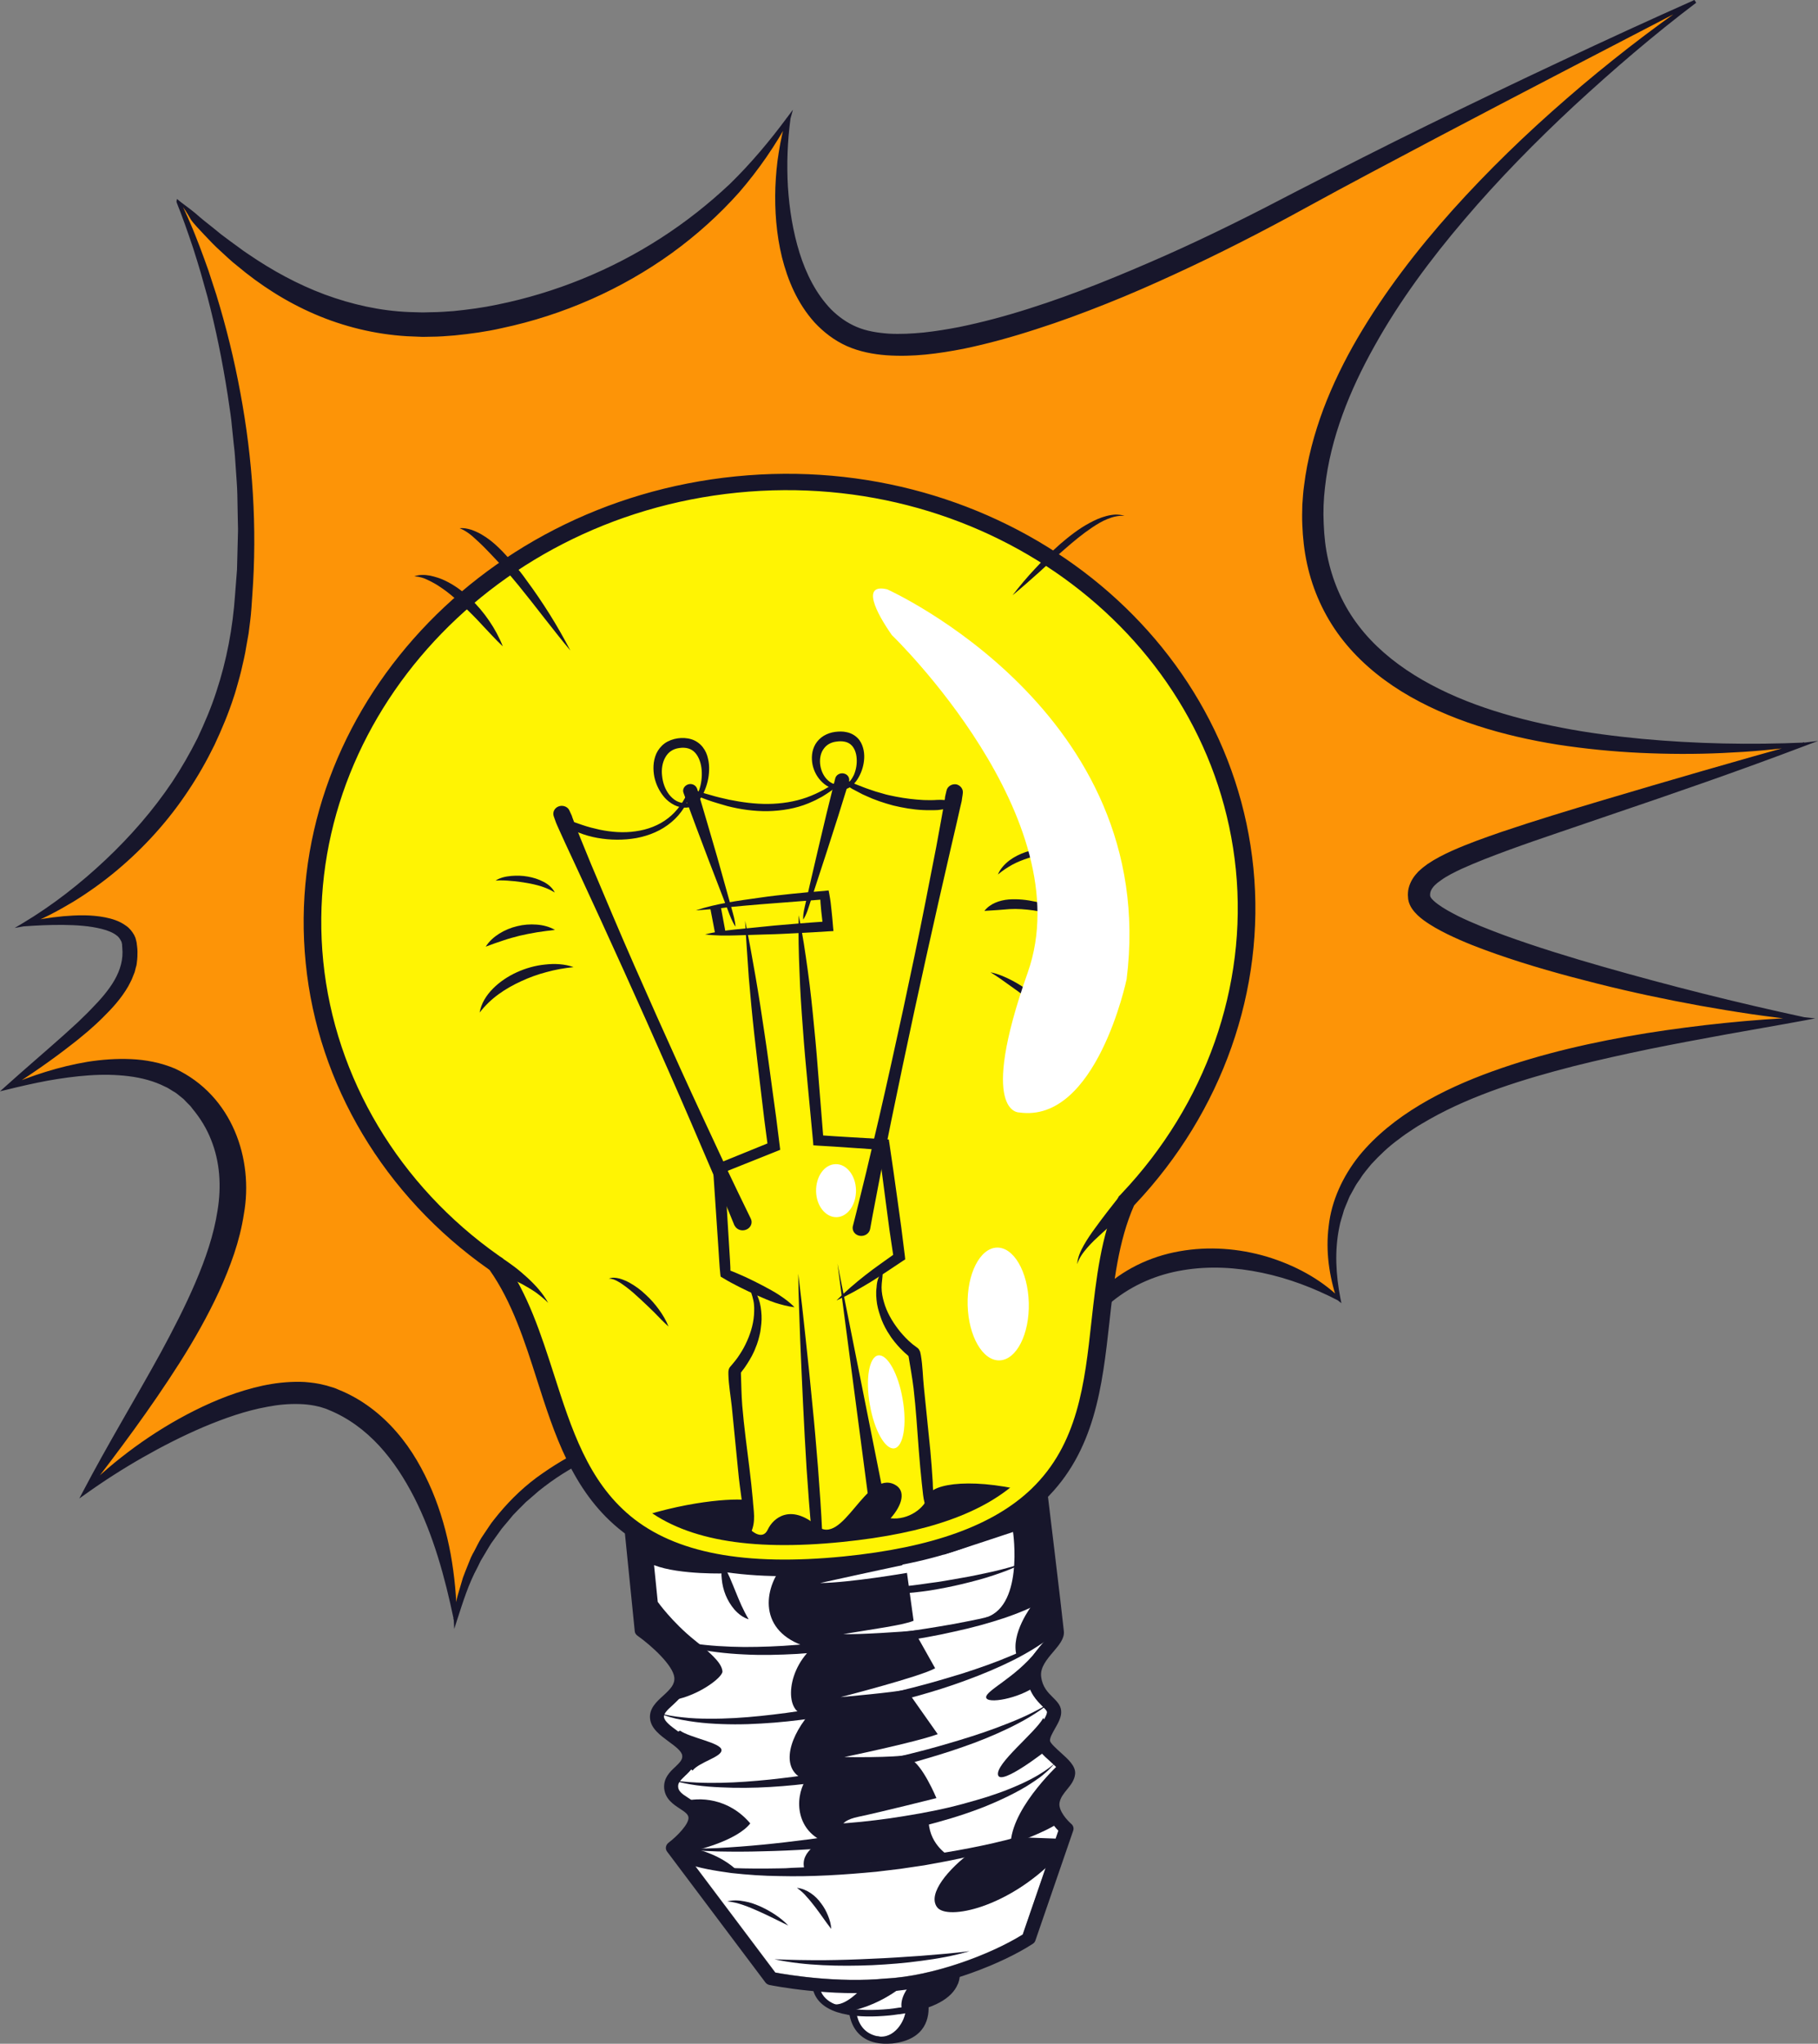 <?xml version="1.0" encoding="UTF-8"?> <svg xmlns="http://www.w3.org/2000/svg" width="81" height="91" viewBox="0 0 81 91" fill="none"><rect x="0" y="0" width="81" height="91" fill="#808080" stroke="none"/><path d="M46.045 66.462C46.052 66.513 46.683 71.713 46.783 72.689C46.791 72.775 46.59 73.012 46.454 73.17C46.131 73.55 45.687 74.073 45.773 74.726C45.859 75.372 46.21 75.723 46.447 75.96C46.547 76.061 46.654 76.161 46.654 76.218C46.661 76.319 46.547 76.52 46.454 76.685C46.303 76.95 46.124 77.251 46.16 77.56C46.188 77.875 46.497 78.148 46.812 78.435C46.97 78.578 47.264 78.837 47.278 78.937C47.271 79.045 47.17 79.167 47.049 79.317C46.877 79.532 46.654 79.798 46.59 80.185C46.497 80.745 46.927 81.261 47.163 81.505L45.572 86.132C44.153 87.014 41.579 87.983 39.486 88.091C39.478 88.091 39.471 88.091 39.471 88.091C37.349 88.306 35.077 87.925 34.546 87.825L30.396 82.309C30.754 82 31.349 81.398 31.299 80.852C31.256 80.436 30.926 80.221 30.654 80.042C30.396 79.877 30.238 79.762 30.216 79.568C30.195 79.389 30.317 79.267 30.525 79.066C30.761 78.837 31.062 78.557 31.019 78.098C30.976 77.646 30.553 77.345 30.188 77.072C29.901 76.864 29.607 76.649 29.585 76.448C29.571 76.297 29.722 76.139 29.98 75.91C30.317 75.601 30.733 75.221 30.668 74.619C30.582 73.758 29.306 72.739 28.897 72.438L28.453 68.005L46.045 66.462Z" fill="white"></path><path d="M41.206 89.138C41.206 89.159 41.213 89.188 41.213 89.217C41.271 89.927 41.005 90.702 39.744 90.845C39.479 90.867 39.249 90.852 39.056 90.809C38.289 90.644 38.023 90.042 37.98 89.461L39.608 89.446L41.206 89.138Z" fill="white"></path><path d="M39.758 90.989C39.478 91.01 39.227 91.003 39.013 90.953C38.31 90.802 37.887 90.278 37.815 89.475L37.801 89.317L39.586 89.303L41.342 88.966L41.357 89.124C41.357 89.152 41.364 89.181 41.364 89.21C41.421 89.798 41.278 90.816 39.758 90.989ZM38.152 89.604C38.224 90.042 38.446 90.529 39.091 90.666C39.278 90.709 39.493 90.716 39.729 90.695C40.647 90.587 41.099 90.121 41.056 89.31L39.615 89.59L38.152 89.604Z" fill="#17162B"></path><path d="M41.213 89.217C41.271 89.927 41.005 90.702 39.744 90.845C39.479 90.867 39.249 90.852 39.056 90.809L39.084 90.666C39.844 90.816 40.332 89.977 40.353 89.489L41.213 89.217Z" fill="#17162B"></path><path d="M42.59 87.739C42.604 87.832 42.604 87.933 42.59 88.033C42.583 88.105 42.561 88.184 42.54 88.255C42.54 88.263 42.532 88.27 42.532 88.277C42.525 88.284 42.525 88.299 42.518 88.306C42.31 88.801 41.672 89.281 40.203 89.518C40.174 89.525 40.153 89.525 40.124 89.532C40.081 89.54 40.038 89.547 40.002 89.554C39.88 89.575 39.751 89.59 39.622 89.604C38.862 89.676 38.267 89.661 37.801 89.582C37.794 89.582 37.787 89.582 37.787 89.582C37.45 89.525 37.192 89.432 36.984 89.317C36.539 89.073 36.367 88.722 36.346 88.377L38.97 88.392H39.5L40.532 88.177L42.59 87.739Z" fill="white"></path><path d="M39.636 89.74C38.898 89.812 38.274 89.798 37.772 89.712L37.751 89.704C37.414 89.647 37.134 89.554 36.905 89.425C36.468 89.188 36.224 88.822 36.188 88.37L36.181 88.212L39.493 88.234L42.733 87.56L42.755 87.717C42.769 87.832 42.769 87.947 42.755 88.055C42.748 88.126 42.726 88.212 42.697 88.291V88.299L42.676 88.341C42.404 89.001 41.586 89.439 40.239 89.662C40.21 89.669 40.181 89.669 40.145 89.676C40.117 89.683 40.074 89.69 40.023 89.69C39.894 89.712 39.765 89.726 39.636 89.74ZM36.525 88.514C36.59 88.793 36.769 89.023 37.07 89.181C37.271 89.288 37.522 89.374 37.823 89.425C38.31 89.511 38.905 89.518 39.615 89.453C39.744 89.439 39.866 89.425 39.988 89.403C40.031 89.396 40.066 89.389 40.109 89.389C40.145 89.382 40.16 89.382 40.181 89.374C41.393 89.174 42.153 88.793 42.375 88.263C42.382 88.248 42.389 88.234 42.396 88.212C42.418 88.148 42.432 88.083 42.439 88.019C42.447 87.983 42.447 87.947 42.447 87.918L39.514 88.528L36.525 88.514Z" fill="#17162B"></path><path d="M40.525 88.169C40.525 88.169 39.457 89.253 37.779 89.568C37.443 89.511 37.184 89.418 36.977 89.303L37.113 89.224C37.643 89.41 38.489 88.442 38.489 88.442L38.962 88.377L40.525 88.169Z" fill="#17162B"></path><path d="M42.59 88.033C42.59 88.105 42.575 88.177 42.54 88.255C42.54 88.263 42.532 88.27 42.532 88.277C42.525 88.284 42.525 88.299 42.518 88.306C42.31 88.801 41.672 89.281 40.203 89.518C40.188 89.489 39.981 89.001 40.64 88.277L42.547 87.789C42.547 87.789 42.59 87.897 42.59 88.033Z" fill="#17162B"></path><path d="M7.929 8.924C12.775 14.153 17.169 14.835 21.069 14.297C24.969 13.759 31.328 11.463 35.134 5.265C34.31 9.11 35.091 14.304 38.554 15.179C42.016 16.054 49.422 13.429 57.458 9.146C65.494 4.864 75.523 0.05 75.523 0.05C75.523 0.05 57.264 12.797 58.555 24.096C59.845 35.394 80.412 33.113 80.412 33.113C66.856 37.546 62.978 38.299 63.229 39.964C63.472 41.621 74.269 44.425 80.376 45.351C67.315 46.807 57.472 49.626 59.644 57.833C55.938 55.164 49.508 54.892 47.35 60.638L37.177 63.033C37.177 63.033 22.46 61.383 20.266 72.101C19.793 67.359 17.865 63.407 14.696 62.259C11.52 61.111 6.251 64.275 3.728 66.484C8.065 59.748 12.854 53.364 8.875 48.923C7.033 46.864 3.513 47.338 0.265 48.443C5.04 44.863 5.972 43.651 5.757 42.008C5.542 40.372 1.032 41.161 1.032 41.161C1.032 41.161 9.742 37.331 10.789 27.266C11.843 17.202 7.929 8.924 7.929 8.924Z" fill="#FD9407"></path><path d="M7.886 8.859C8.108 9.053 8.395 9.239 8.689 9.483C8.99 9.749 9.219 9.928 9.484 10.136L9.864 10.445C9.993 10.545 10.13 10.638 10.258 10.739L10.653 11.026L10.846 11.169L11.047 11.305C12.115 12.037 13.255 12.661 14.467 13.113C15.678 13.558 16.947 13.845 18.244 13.895L18.732 13.909C18.897 13.917 19.055 13.902 19.22 13.902C19.542 13.902 19.872 13.874 20.202 13.852C20.854 13.787 21.506 13.701 22.151 13.565C24.739 13.041 27.241 12.023 29.442 10.602C30.546 9.892 31.571 9.082 32.525 8.185C33.457 7.274 34.295 6.277 35.07 5.23L35.328 4.885L35.22 5.28C35.084 6.291 35.048 7.31 35.105 8.314C35.17 9.318 35.328 10.308 35.622 11.255C35.916 12.195 36.367 13.092 37.027 13.773C37.364 14.11 37.751 14.383 38.181 14.562C38.611 14.742 39.091 14.82 39.6 14.856C40.109 14.885 40.633 14.856 41.156 14.806C41.679 14.749 42.21 14.663 42.733 14.562C43.787 14.347 44.826 14.067 45.859 13.737C47.923 13.085 49.938 12.252 51.923 11.377C53.909 10.495 55.845 9.526 57.773 8.515C59.716 7.518 61.659 6.528 63.623 5.567C65.587 4.605 67.551 3.659 69.53 2.733C71.508 1.801 73.494 0.89 75.494 0L75.573 0.122C73.674 1.557 71.874 3.106 70.139 4.706C68.412 6.313 66.763 7.991 65.25 9.77C63.738 11.542 62.354 13.407 61.243 15.402C60.132 17.381 59.279 19.505 59.035 21.693C58.97 22.238 58.949 22.783 58.977 23.328C58.999 23.873 59.056 24.411 59.178 24.935C59.415 25.982 59.859 26.987 60.526 27.855C61.185 28.723 62.046 29.454 63.014 30.057C63.981 30.66 65.042 31.133 66.153 31.513C67.265 31.893 68.419 32.18 69.587 32.403C70.756 32.632 71.953 32.783 73.15 32.898C75.552 33.12 77.982 33.17 80.412 33.063L81 32.991L80.448 33.199C77.537 34.304 74.591 35.322 71.645 36.319L69.437 37.073C68.698 37.324 67.967 37.575 67.243 37.84C66.519 38.106 65.802 38.378 65.121 38.687C64.784 38.844 64.454 39.01 64.189 39.203C64.132 39.253 64.053 39.296 64.003 39.347L63.924 39.418L63.859 39.49C63.781 39.59 63.738 39.677 63.723 39.763C63.723 39.784 63.716 39.806 63.716 39.834C63.716 39.863 63.723 39.885 63.723 39.913C63.723 39.913 63.738 39.942 63.759 39.978C63.816 40.057 63.931 40.164 64.06 40.258C64.318 40.451 64.641 40.623 64.963 40.788C65.623 41.111 66.326 41.384 67.035 41.649C68.462 42.166 69.931 42.618 71.408 43.041C74.369 43.887 77.358 44.641 80.391 45.293L80.878 45.344L80.391 45.437C79.237 45.652 78.082 45.846 76.935 46.054C75.788 46.262 74.641 46.477 73.501 46.707C72.362 46.943 71.229 47.194 70.111 47.474C68.992 47.761 67.881 48.077 66.799 48.457C65.723 48.837 64.669 49.282 63.695 49.834C63.458 49.978 63.207 50.107 62.978 50.265L62.634 50.494C62.519 50.573 62.411 50.659 62.304 50.738C61.859 51.061 61.465 51.441 61.099 51.836C60.935 52.044 60.748 52.245 60.612 52.474C60.54 52.582 60.454 52.689 60.39 52.804L60.196 53.156C60.124 53.27 60.081 53.392 60.031 53.514C59.981 53.636 59.924 53.758 59.881 53.88C59.816 54.131 59.716 54.382 59.673 54.641C59.458 55.673 59.515 56.757 59.723 57.818L59.766 58.026L59.601 57.897C58.519 57.338 57.393 56.914 56.225 56.671C55.063 56.427 53.866 56.362 52.712 56.556C51.558 56.742 50.468 57.209 49.572 57.933C48.669 58.658 47.988 59.619 47.436 60.666L47.421 60.702L47.386 60.709L37.213 63.105H37.184C36.295 63.048 35.407 63.055 34.518 63.091C33.629 63.134 32.74 63.206 31.858 63.335C30.976 63.464 30.109 63.629 29.256 63.858C28.403 64.088 27.564 64.361 26.768 64.719C25.973 65.078 25.213 65.494 24.517 65.996C24.345 66.125 24.173 66.247 24.008 66.383L23.528 66.8C23.442 66.864 23.37 66.943 23.299 67.015L23.076 67.237C23.005 67.316 22.926 67.388 22.854 67.467L22.653 67.711L22.453 67.947L22.352 68.069L22.259 68.198L21.893 68.708C21.779 68.88 21.678 69.066 21.571 69.239C21.521 69.325 21.463 69.418 21.413 69.504L21.277 69.784C20.875 70.523 20.632 71.312 20.374 72.108L20.238 72.531L20.216 72.108C19.822 70.221 19.313 68.371 18.46 66.685C18.029 65.846 17.52 65.049 16.89 64.368C16.259 63.686 15.506 63.127 14.653 62.782C14.603 62.761 14.545 62.732 14.495 62.718L14.338 62.668C14.237 62.632 14.123 62.617 14.015 62.589C13.907 62.567 13.793 62.553 13.678 62.539C13.563 62.531 13.449 62.517 13.334 62.517C12.868 62.503 12.388 62.546 11.915 62.639C10.954 62.811 10 63.148 9.076 63.536C8.151 63.93 7.248 64.389 6.366 64.891C5.484 65.394 4.631 65.939 3.799 66.534L3.534 66.721L3.678 66.448C4.782 64.339 6.022 62.302 7.154 60.243C7.714 59.21 8.251 58.17 8.703 57.115C9.155 56.061 9.527 54.985 9.692 53.902C9.871 52.818 9.8 51.735 9.405 50.752C9.212 50.258 8.932 49.798 8.581 49.375C8.538 49.325 8.502 49.26 8.452 49.217L8.316 49.081L8.18 48.938C8.129 48.895 8.079 48.859 8.029 48.816C7.929 48.737 7.828 48.644 7.706 48.586L7.534 48.478L7.448 48.428L7.355 48.385C6.875 48.141 6.316 47.991 5.735 47.919C5.154 47.847 4.552 47.84 3.943 47.883C3.333 47.926 2.724 48.012 2.115 48.12C1.505 48.235 0.903 48.371 0.294 48.522L0 48.593L0.215 48.4C1.083 47.618 1.971 46.864 2.832 46.097C3.047 45.903 3.255 45.709 3.47 45.516C3.67 45.315 3.885 45.121 4.079 44.913C4.473 44.512 4.846 44.088 5.104 43.636C5.362 43.184 5.498 42.711 5.448 42.202L5.441 42.108C5.441 42.094 5.441 42.073 5.441 42.065L5.434 42.029C5.427 42.008 5.427 41.979 5.42 41.958C5.412 41.936 5.405 41.915 5.391 41.893C5.348 41.814 5.298 41.728 5.212 41.664C5.047 41.527 4.796 41.427 4.531 41.362C4 41.226 3.405 41.19 2.825 41.183C2.237 41.176 1.642 41.205 1.047 41.248L0.652 41.319L1.004 41.111C2.359 40.301 3.592 39.332 4.71 38.278C5.828 37.223 6.832 36.068 7.671 34.82C8.086 34.196 8.459 33.543 8.796 32.876C9.112 32.202 9.405 31.52 9.635 30.81C10.101 29.404 10.373 27.948 10.474 26.47L10.56 25.358L10.603 23.687C10.61 23.5 10.595 23.314 10.595 23.127L10.574 22.015C10.567 21.642 10.531 21.277 10.509 20.904C10.481 20.531 10.466 20.165 10.416 19.792L10.302 18.687C10.258 18.321 10.194 17.948 10.144 17.582C9.914 16.112 9.621 14.648 9.241 13.206L8.939 12.13C8.832 11.772 8.724 11.413 8.61 11.062C8.488 10.71 8.373 10.351 8.244 10C8.18 9.821 8.115 9.648 8.051 9.476C8.015 9.39 7.986 9.304 7.95 9.218L7.9 9.089L7.886 9.053C7.878 9.039 7.871 9.017 7.864 8.988C7.864 8.938 7.878 8.888 7.886 8.859ZM7.972 8.988C7.993 9.003 8.029 8.996 8.043 8.996C8.051 8.996 8.051 8.996 8.051 8.996L8.065 9.024L8.122 9.153C8.165 9.239 8.201 9.326 8.244 9.412C8.323 9.584 8.402 9.756 8.473 9.928C8.624 10.273 8.76 10.624 8.896 10.976C9.033 11.327 9.155 11.686 9.284 12.037L9.635 13.113C10.079 14.555 10.438 16.018 10.71 17.496C11.262 20.452 11.463 23.486 11.241 26.506C11.212 26.886 11.198 27.259 11.148 27.64L11.076 28.206L10.975 28.773C10.918 29.153 10.825 29.526 10.739 29.899C10.696 30.086 10.639 30.272 10.588 30.459C10.531 30.645 10.488 30.832 10.423 31.011C10.187 31.75 9.886 32.467 9.556 33.17C9.212 33.873 8.825 34.555 8.387 35.208C7.52 36.52 6.445 37.718 5.212 38.751C4.595 39.268 3.943 39.734 3.255 40.157C2.559 40.573 1.85 40.953 1.075 41.233L1.032 41.097C1.62 40.946 2.215 40.853 2.825 40.796C3.434 40.745 4.05 40.724 4.681 40.846C4.997 40.91 5.319 41.004 5.613 41.219C5.764 41.319 5.886 41.47 5.979 41.635L6.036 41.764C6.05 41.807 6.058 41.85 6.072 41.9L6.086 41.965C6.093 41.986 6.093 42.001 6.093 42.022L6.108 42.137C6.129 42.288 6.129 42.438 6.122 42.596C6.122 42.675 6.108 42.754 6.101 42.826C6.093 42.905 6.086 42.984 6.058 43.055L6 43.285C5.972 43.357 5.943 43.428 5.914 43.5C5.864 43.651 5.778 43.78 5.714 43.916C5.405 44.454 4.997 44.899 4.574 45.315C4.466 45.423 4.359 45.523 4.251 45.623L3.921 45.917C3.692 46.104 3.47 46.298 3.233 46.477C2.301 47.209 1.333 47.876 0.33 48.507L0.258 48.385C1.405 47.89 2.617 47.496 3.885 47.281C4.524 47.18 5.176 47.13 5.835 47.159C6.495 47.187 7.169 47.316 7.8 47.582C10.366 48.787 11.298 51.628 10.868 54.045C10.775 54.655 10.624 55.25 10.431 55.824C10.237 56.398 10.008 56.965 9.757 57.51C9.248 58.608 8.653 59.655 8.008 60.673C6.717 62.703 5.283 64.626 3.807 66.527L3.685 66.441C4.38 65.702 5.176 65.042 6.007 64.432C6.846 63.823 7.728 63.277 8.674 62.804C9.62 62.331 10.617 61.936 11.699 61.699C12.237 61.584 12.796 61.52 13.37 61.527C13.513 61.527 13.656 61.541 13.8 61.556C13.943 61.57 14.087 61.592 14.23 61.62C14.373 61.656 14.517 61.678 14.66 61.728L14.875 61.792C14.947 61.814 15.004 61.843 15.069 61.871C16.115 62.287 16.99 62.976 17.671 63.765C18.359 64.554 18.854 65.451 19.248 66.369C19.635 67.287 19.901 68.242 20.08 69.203C20.252 70.164 20.345 71.139 20.352 72.108L20.195 72.101L20.302 71.477L20.359 71.168C20.381 71.061 20.417 70.967 20.445 70.86L20.625 70.25C20.696 70.049 20.782 69.848 20.861 69.647L20.983 69.346C21.026 69.246 21.083 69.153 21.134 69.059C21.234 68.866 21.327 68.672 21.442 68.485L21.807 67.94L21.901 67.804L22.001 67.675L22.209 67.416C22.775 66.735 23.428 66.111 24.173 65.602C24.912 65.085 25.707 64.64 26.539 64.282C28.209 63.572 30.001 63.163 31.794 62.962C32.69 62.861 33.593 62.811 34.496 62.811C35.399 62.811 36.295 62.854 37.192 62.969H37.163L47.335 60.573L47.278 60.623C47.565 59.483 48.138 58.349 49.063 57.453C49.522 57.008 50.067 56.628 50.655 56.334C51.25 56.039 51.888 55.831 52.54 55.717C53.852 55.48 55.2 55.587 56.44 55.953C57.673 56.326 58.813 56.936 59.687 57.782L59.565 57.861C59.221 56.821 59.056 55.709 59.2 54.59C59.322 53.471 59.823 52.381 60.555 51.463C61.3 50.552 62.246 49.806 63.264 49.196C64.282 48.586 65.379 48.105 66.49 47.704C68.72 46.9 71.035 46.384 73.358 46.004C75.681 45.638 78.025 45.394 80.369 45.293L80.362 45.437C78.806 45.294 77.258 45.05 75.724 44.777C74.19 44.497 72.663 44.174 71.157 43.794C69.645 43.414 68.146 42.998 66.67 42.481C65.931 42.223 65.2 41.943 64.483 41.592C64.125 41.413 63.773 41.226 63.422 40.968C63.25 40.839 63.078 40.695 62.92 40.473C62.842 40.358 62.77 40.222 62.741 40.042C62.734 39.978 62.734 39.913 62.727 39.849C62.727 39.784 62.734 39.712 62.741 39.648C62.784 39.375 62.92 39.124 63.078 38.938L63.2 38.801L63.329 38.687C63.415 38.608 63.508 38.55 63.594 38.479C63.953 38.235 64.325 38.048 64.691 37.883C65.429 37.553 66.168 37.295 66.913 37.037C68.397 36.535 69.896 36.083 71.387 35.638C74.376 34.748 77.373 33.88 80.376 33.048L80.412 33.192C79.803 33.285 79.194 33.35 78.584 33.407C77.975 33.464 77.365 33.5 76.749 33.529C75.523 33.586 74.297 33.579 73.071 33.522C71.846 33.464 70.62 33.342 69.401 33.156C68.189 32.962 66.978 32.69 65.809 32.309C64.641 31.929 63.494 31.434 62.447 30.789C61.401 30.143 60.454 29.332 59.723 28.364C58.992 27.396 58.49 26.276 58.239 25.122C58.11 24.541 58.046 23.952 58.024 23.371C58.01 23.077 58.017 22.783 58.024 22.489C58.046 22.195 58.06 21.901 58.103 21.614C58.246 20.452 58.555 19.311 58.963 18.213C59.379 17.116 59.895 16.061 60.49 15.043C61.68 13.013 63.128 11.133 64.705 9.369C66.29 7.604 67.996 5.954 69.802 4.39C70.698 3.608 71.623 2.855 72.57 2.116C73.516 1.384 74.476 0.674 75.473 0L75.552 0.122C71.681 2.131 67.809 4.132 63.96 6.162C62.039 7.181 60.11 8.192 58.203 9.239C56.296 10.287 54.339 11.291 52.339 12.209C51.343 12.668 50.332 13.113 49.3 13.522C48.275 13.931 47.235 14.318 46.174 14.655C45.113 15 44.038 15.301 42.927 15.531C41.816 15.746 40.676 15.904 39.493 15.818C38.905 15.774 38.296 15.66 37.729 15.409C37.17 15.158 36.69 14.785 36.295 14.361C35.521 13.501 35.098 12.475 34.84 11.456C34.589 10.423 34.511 9.376 34.546 8.336C34.568 7.819 34.611 7.295 34.697 6.786C34.776 6.27 34.89 5.768 35.034 5.265L35.177 5.316C34.561 6.456 33.808 7.554 32.933 8.565C32.044 9.562 31.034 10.473 29.922 11.277C27.7 12.876 25.105 14.031 22.352 14.612C21.664 14.77 20.962 14.864 20.259 14.935C19.908 14.964 19.549 14.993 19.198 14.993C19.019 14.993 18.84 15.007 18.668 14.993L18.13 14.971C16.703 14.885 15.305 14.541 14.022 13.988C12.739 13.436 11.585 12.69 10.56 11.829L10.366 11.671L10.18 11.506L9.814 11.169C9.692 11.054 9.57 10.947 9.456 10.825L9.112 10.466C8.896 10.229 8.638 9.978 8.495 9.763C8.366 9.534 8.201 9.254 7.972 8.988Z" fill="#17162B"></path><path d="M55.458 38.687C56.01 44.225 53.974 49.476 50.275 53.378C50.246 53.414 50.181 53.471 50.181 53.471C48.318 57.596 49.83 63.069 46.246 66.527C44.64 68.076 42.023 69.217 37.622 69.662C32.611 70.164 29.679 69.317 27.822 67.775C24.388 64.934 24.589 59.734 22.108 56.29C22.108 56.29 22.037 56.24 22.001 56.212C17.599 53.112 14.567 48.378 14.008 42.84C12.947 32.238 21.363 22.711 32.811 21.571C44.253 20.423 54.397 28.084 55.458 38.687Z" fill="#FFF403"></path><path d="M34.804 69.812C33.994 70.874 33.794 72.789 36.166 73.392C34.919 74.554 34.991 76.505 36.045 76.333C35.02 77.574 34.833 78.887 35.894 79.253C35.364 80.142 35.507 81.57 36.819 82.043L37.6 81.957L37.557 81.527C37.557 81.527 37.22 81.111 38.245 80.895C39.271 80.68 41.722 80.063 41.722 80.063C41.722 80.063 41.091 78.543 40.547 78.32C40.547 78.32 41.135 77.976 40.504 78.126C39.873 78.277 37.622 78.234 37.622 78.234C37.622 78.234 40.755 77.588 41.78 77.216L40.511 75.415C40.511 75.415 40.905 75.114 40.403 75.228C39.909 75.35 37.457 75.566 37.457 75.566C37.457 75.566 41.034 74.647 41.665 74.281L40.826 72.789C40.826 72.789 41.135 72.546 40.733 72.603C40.332 72.653 38.21 72.789 37.572 72.761C38.941 72.531 40.267 72.359 40.704 72.165L40.41 70.035C40.41 70.035 37.873 70.472 36.539 70.487C36.539 70.487 39.106 69.92 40.21 69.691L40.088 69.332C40.081 69.317 36.941 69.985 34.804 69.812Z" fill="#17162B"></path><path d="M46.253 66.534C44.647 68.084 42.03 69.224 37.629 69.669C32.618 70.171 29.686 69.325 27.829 67.782C30.467 66.814 32.768 66.699 33.313 66.8L33.471 68.141C33.471 68.141 33.973 68.614 34.209 68.105C34.446 67.596 35.213 66.943 36.389 67.933C37.557 68.923 38.568 65.429 39.865 66.104C40.389 66.376 40.188 67.036 39.679 67.603C40.468 67.696 41.213 67.151 41.356 66.606C41.493 66.053 43.435 65.738 46.253 66.534Z" fill="#17162B"></path><path d="M46.483 64.547C46.21 65.006 45.873 65.444 45.465 65.838C43.887 67.359 41.292 68.277 37.529 68.657C33.342 69.081 30.41 68.543 28.568 67.015C28.338 66.828 28.13 66.62 27.93 66.405L26.639 66.534C26.983 66.986 27.37 67.402 27.829 67.782C29.693 69.325 32.625 70.171 37.629 69.669C42.03 69.231 44.654 68.084 46.253 66.534C46.919 65.888 47.414 65.178 47.78 64.411L46.483 64.547Z" fill="#FFF403"></path><path d="M37.657 70.035C33.026 70.501 29.722 69.848 27.557 68.055C25.499 66.355 24.696 63.851 23.922 61.427C23.377 59.719 22.811 57.962 21.814 56.549C21.793 56.534 21.771 56.52 21.757 56.506C17.126 53.249 14.158 48.285 13.621 42.883C12.538 32.101 21.134 22.374 32.776 21.212C44.418 20.043 54.769 27.869 55.845 38.658C56.382 44.059 54.461 49.511 50.569 53.629C50.554 53.643 50.54 53.658 50.526 53.679C49.83 55.257 49.622 57.101 49.429 58.88C49.113 61.706 48.791 64.626 46.54 66.799C44.697 68.557 41.801 69.619 37.657 70.035ZM32.847 21.936C21.635 23.063 13.363 32.424 14.402 42.804C14.925 48.005 17.779 52.79 22.245 55.925C22.28 55.953 22.352 55.996 22.352 55.996L22.402 56.032L22.438 56.082C23.521 57.589 24.108 59.425 24.682 61.204C25.463 63.636 26.195 65.931 28.087 67.502C30.08 69.152 33.191 69.741 37.586 69.303C41.529 68.909 44.267 67.919 45.966 66.283C48.024 64.296 48.325 61.627 48.633 58.801C48.841 56.95 49.049 55.028 49.816 53.335L49.844 53.278L49.888 53.234C49.888 53.234 49.945 53.177 49.974 53.141C53.73 49.174 55.58 43.923 55.063 38.722C54.024 28.342 44.059 20.81 32.847 21.936Z" fill="#17162B"></path><path d="M22.288 55.968C22.517 56.111 22.718 56.255 22.919 56.405C23.119 56.556 23.313 56.721 23.492 56.886C23.678 57.058 23.851 57.23 24.008 57.417C24.166 57.603 24.309 57.804 24.424 58.012C24.252 57.84 24.066 57.689 23.872 57.546C23.671 57.409 23.463 57.288 23.256 57.173C23.041 57.058 22.825 56.958 22.603 56.864C22.381 56.771 22.152 56.685 21.936 56.613L22.288 55.968Z" fill="#17162B"></path><path d="M50.475 53.722C50.01 54.117 49.536 54.504 49.092 54.913C48.87 55.114 48.647 55.322 48.454 55.544C48.26 55.767 48.081 56.003 47.995 56.29C48.009 55.996 48.139 55.709 48.289 55.444C48.44 55.178 48.612 54.927 48.791 54.684C49.149 54.188 49.522 53.715 49.895 53.242L50.475 53.722Z" fill="#17162B"></path><path d="M20.481 23.522C20.653 23.5 20.825 23.536 20.99 23.586C21.069 23.615 21.155 23.644 21.227 23.68C21.305 23.715 21.377 23.751 21.449 23.794C21.736 23.959 21.994 24.167 22.223 24.39C22.453 24.612 22.66 24.849 22.868 25.086C23.069 25.322 23.27 25.566 23.449 25.825C23.822 26.327 24.166 26.836 24.496 27.36C24.825 27.883 25.126 28.421 25.413 28.966C25.012 28.493 24.632 27.998 24.245 27.51C23.865 27.023 23.485 26.535 23.098 26.061C22.904 25.825 22.703 25.588 22.503 25.358C22.302 25.129 22.087 24.906 21.879 24.684C21.671 24.462 21.456 24.246 21.234 24.046C21.012 23.837 20.789 23.644 20.481 23.522Z" fill="#17162B"></path><path d="M18.46 25.66C18.682 25.581 18.933 25.588 19.162 25.631C19.392 25.681 19.628 25.753 19.829 25.853C20.252 26.054 20.617 26.327 20.94 26.635C21.263 26.944 21.549 27.281 21.793 27.64C22.037 27.998 22.245 28.378 22.402 28.78C22.08 28.479 21.793 28.156 21.499 27.848C21.212 27.532 20.911 27.231 20.603 26.944C20.295 26.657 19.979 26.377 19.628 26.147C19.456 26.025 19.27 25.925 19.076 25.832C18.897 25.738 18.689 25.674 18.46 25.66Z" fill="#17162B"></path><path d="M45.113 26.506C45.429 26.097 45.758 25.703 46.117 25.322C46.468 24.942 46.841 24.576 47.235 24.225C47.637 23.881 48.052 23.551 48.533 23.292C48.769 23.163 49.02 23.048 49.293 22.977C49.429 22.941 49.565 22.919 49.701 22.912C49.837 22.912 49.981 22.926 50.103 22.97C49.83 22.948 49.579 23.012 49.336 23.113C49.099 23.206 48.877 23.343 48.662 23.486C48.232 23.773 47.837 24.103 47.45 24.44C47.056 24.777 46.683 25.129 46.296 25.48C45.909 25.825 45.522 26.169 45.113 26.506Z" fill="#17162B"></path><path d="M25.456 36.276C25.471 36.305 25.485 36.334 25.492 36.37L25.507 36.413L25.514 36.434L25.528 36.47L25.636 36.757L25.865 37.331L26.331 38.471L27.292 40.745C27.937 42.266 28.604 43.773 29.277 45.279C29.951 46.785 30.632 48.292 31.328 49.784L32.374 52.029C32.733 52.775 33.084 53.521 33.45 54.26C33.543 54.44 33.457 54.662 33.256 54.748C33.055 54.834 32.826 54.755 32.733 54.576C32.725 54.569 32.725 54.562 32.718 54.554C32.41 53.787 32.087 53.034 31.772 52.273L30.797 49.999C30.145 48.486 29.478 46.979 28.804 45.465C28.13 43.959 27.449 42.453 26.761 40.953L25.722 38.701L25.198 37.575L24.94 37.008L24.811 36.721L24.797 36.685L24.775 36.635L24.739 36.535C24.718 36.47 24.689 36.405 24.668 36.334C24.61 36.154 24.718 35.953 24.919 35.896C25.098 35.846 25.291 35.925 25.363 36.075L25.456 36.276Z" fill="#17162B"></path><path d="M42.898 35.308C42.891 35.38 42.883 35.444 42.869 35.516L42.848 35.667L42.84 35.702L42.769 36.004L42.633 36.606L42.353 37.811L41.801 40.222C41.435 41.829 41.084 43.435 40.733 45.042C40.389 46.649 40.045 48.263 39.715 49.877L39.227 52.295C39.077 53.105 38.912 53.909 38.769 54.719C38.733 54.92 38.532 55.056 38.317 55.028C38.102 54.999 37.959 54.813 37.994 54.612C37.994 54.605 38.002 54.59 38.002 54.583C38.209 53.787 38.396 52.983 38.597 52.18L39.163 49.777C39.536 48.17 39.887 46.563 40.238 44.956C40.582 43.349 40.926 41.735 41.242 40.121L41.715 37.704L41.937 36.492L42.045 35.889L42.095 35.588L42.102 35.552V35.523L42.109 35.473C42.116 35.437 42.124 35.408 42.131 35.373L42.174 35.193C42.217 35.007 42.425 34.885 42.625 34.928C42.797 34.978 42.919 35.136 42.898 35.308Z" fill="#17162B"></path><path d="M25.191 36.477C25.456 36.563 25.7 36.649 25.951 36.735C26.202 36.822 26.46 36.886 26.718 36.943C27.241 37.051 27.786 37.094 28.317 37.015C28.847 36.944 29.363 36.75 29.772 36.427C30.188 36.104 30.482 35.667 30.682 35.186L30.704 35.114L30.79 35.136C31.077 35.215 31.349 35.322 31.636 35.394C31.915 35.48 32.202 35.545 32.489 35.609C33.062 35.724 33.65 35.803 34.231 35.796C34.812 35.788 35.392 35.702 35.937 35.509C36.482 35.315 36.991 35.021 37.457 34.677L37.507 34.641L37.55 34.669C37.744 34.748 37.937 34.842 38.131 34.921C38.324 34.992 38.518 35.078 38.718 35.143L39.013 35.243C39.113 35.272 39.213 35.301 39.313 35.329C39.514 35.394 39.715 35.43 39.923 35.473C40.331 35.552 40.747 35.602 41.156 35.623C41.364 35.631 41.572 35.631 41.772 35.616C41.98 35.609 42.181 35.616 42.403 35.688L42.439 35.832C42.246 35.996 42.016 36.047 41.787 36.068C41.672 36.075 41.565 36.075 41.45 36.075C41.335 36.075 41.228 36.075 41.113 36.068C40.668 36.047 40.224 35.968 39.801 35.867C39.378 35.753 38.962 35.616 38.568 35.43C38.468 35.387 38.374 35.344 38.274 35.286L37.987 35.136C37.801 35.028 37.629 34.913 37.45 34.799L37.543 34.791C37.328 34.992 37.091 35.179 36.833 35.344L36.64 35.466L36.439 35.573C36.303 35.652 36.159 35.703 36.023 35.767C35.45 36.004 34.826 36.104 34.209 36.118C33.593 36.126 32.983 36.04 32.396 35.889C32.109 35.803 31.815 35.724 31.535 35.623C31.249 35.523 30.983 35.401 30.711 35.286L30.819 35.243C30.646 35.745 30.36 36.24 29.915 36.606C29.478 36.979 28.926 37.209 28.352 37.316C27.779 37.417 27.184 37.41 26.618 37.309C26.331 37.259 26.058 37.18 25.786 37.073C25.521 36.965 25.27 36.822 25.076 36.606L25.191 36.477Z" fill="#17162B"></path><path d="M37.822 34.806L37.342 36.348L36.847 37.89L36.095 40.193C36.009 40.451 35.944 40.709 35.786 40.946C35.772 40.666 35.851 40.408 35.908 40.15L36.087 39.368L36.453 37.797L36.826 36.226L37.213 34.662C37.249 34.505 37.421 34.404 37.593 34.44C37.765 34.476 37.865 34.626 37.83 34.784C37.822 34.799 37.822 34.799 37.822 34.806Z" fill="#17162B"></path><path d="M31.062 35.121C31.364 36.14 31.665 37.159 31.959 38.177L32.604 40.48C32.675 40.738 32.754 40.989 32.769 41.262C32.618 41.032 32.525 40.781 32.432 40.53L31.571 38.292C31.192 37.295 30.819 36.305 30.453 35.301C30.396 35.15 30.489 34.985 30.654 34.928C30.819 34.87 30.998 34.956 31.055 35.107C31.062 35.114 31.062 35.114 31.062 35.121Z" fill="#17162B"></path><path d="M33.198 40.996C33.37 41.829 33.521 42.661 33.664 43.493C33.808 44.325 33.937 45.164 34.059 45.996C34.188 46.829 34.295 47.668 34.41 48.507L34.582 49.763L34.74 51.018L34.761 51.197L32.123 52.252L32.281 52.022L32.417 54.368L32.489 55.537C32.51 55.925 32.546 56.319 32.546 56.706L32.431 56.534C32.704 56.635 32.962 56.749 33.22 56.864L33.607 57.051L33.987 57.245C34.238 57.381 34.489 57.51 34.725 57.668C34.962 57.825 35.191 57.99 35.399 58.206C35.091 58.17 34.811 58.091 34.532 58.005C34.259 57.912 34.001 57.797 33.736 57.682L33.349 57.503L32.962 57.316C32.711 57.187 32.46 57.058 32.216 56.907L32.109 56.843L32.094 56.742C32.051 56.355 32.037 55.96 32.008 55.573L31.772 52.065L31.758 51.9L31.922 51.836L34.374 50.839L34.216 51.09L34.051 49.834L33.901 48.579C33.801 47.74 33.7 46.9 33.607 46.061C33.514 45.222 33.435 44.382 33.363 43.536C33.306 42.682 33.242 41.843 33.198 40.996Z" fill="#17162B"></path><path d="M35.586 40.753C35.758 41.578 35.88 42.41 35.994 43.242C36.109 44.074 36.195 44.906 36.274 45.738C36.36 46.57 36.425 47.41 36.489 48.242L36.69 50.745L36.475 50.544C36.962 50.58 37.45 50.609 37.937 50.638L39.4 50.724L39.6 50.738L39.629 50.925C39.751 51.757 39.873 52.589 39.987 53.428L40.159 54.676L40.317 55.932L40.331 56.075L40.21 56.154C39.736 56.47 39.27 56.785 38.783 57.087C38.539 57.237 38.295 57.374 38.045 57.517C37.794 57.653 37.536 57.782 37.27 57.904C37.471 57.704 37.679 57.51 37.894 57.323C38.109 57.137 38.324 56.958 38.546 56.785C38.991 56.434 39.457 56.118 39.916 55.788L39.815 56.011L39.629 54.762L39.464 53.514C39.349 52.682 39.249 51.843 39.141 51.011L39.364 51.204L37.901 51.104C37.414 51.068 36.926 51.039 36.439 51.011L36.238 50.996L36.224 50.81L35.987 48.306C35.908 47.474 35.83 46.635 35.772 45.803C35.708 44.963 35.65 44.131 35.622 43.292C35.586 42.438 35.564 41.599 35.586 40.753Z" fill="#17162B"></path><path d="M33.378 57.23C33.614 57.366 33.722 57.61 33.801 57.84C33.887 58.077 33.916 58.321 33.93 58.572C33.944 58.823 33.908 59.066 33.873 59.31C33.822 59.554 33.758 59.798 33.657 60.028C33.614 60.15 33.557 60.257 33.5 60.372C33.435 60.487 33.378 60.594 33.306 60.702C33.234 60.81 33.17 60.917 33.084 61.018L33.027 61.097L32.998 61.133L32.984 61.154L32.976 61.161L32.969 61.168C32.969 61.168 32.962 61.175 32.976 61.161C32.991 61.14 33.005 61.111 33.012 61.089V61.082V61.19C33.027 61.635 33.034 62.115 33.07 62.581C33.148 63.521 33.278 64.454 33.392 65.386C33.45 65.853 33.5 66.319 33.543 66.792C33.571 67.266 33.686 67.725 33.464 68.227C33.134 67.79 33.134 67.316 33.055 66.85C32.991 66.383 32.926 65.917 32.883 65.444L32.604 62.625C32.553 62.151 32.467 61.692 32.453 61.197C32.453 61.168 32.453 61.133 32.453 61.097C32.453 61.082 32.453 61.061 32.46 61.032V61.018L32.475 60.96C32.482 60.932 32.503 60.896 32.525 60.867L32.647 60.724C32.725 60.638 32.79 60.544 32.862 60.451C32.991 60.264 33.113 60.071 33.213 59.863C33.414 59.454 33.557 59.016 33.593 58.564C33.607 58.342 33.614 58.112 33.564 57.897C33.521 57.675 33.428 57.481 33.378 57.23Z" fill="#17162B"></path><path d="M39.328 56.635C39.328 56.893 39.278 57.101 39.278 57.323C39.278 57.546 39.321 57.768 39.385 57.983C39.507 58.414 39.736 58.815 40.016 59.181C40.152 59.361 40.31 59.533 40.475 59.691C40.561 59.762 40.64 59.848 40.74 59.913L40.891 60.028C40.919 60.049 40.941 60.078 40.955 60.107L40.991 60.178C40.998 60.2 41.005 60.221 41.005 60.236C41.012 60.272 41.02 60.3 41.027 60.336C41.113 60.824 41.113 61.29 41.163 61.764L41.45 64.583C41.493 65.049 41.529 65.523 41.557 65.996C41.564 66.469 41.665 66.936 41.428 67.424C41.113 66.979 41.134 66.505 41.07 66.039C41.02 65.573 40.977 65.099 40.941 64.633C40.869 63.693 40.812 62.754 40.704 61.821C40.647 61.355 40.561 60.881 40.489 60.444L40.475 60.372L40.468 60.343L40.475 60.351C40.489 60.372 40.503 60.394 40.525 60.415C40.539 60.429 40.532 60.422 40.532 60.422L40.525 60.415L40.518 60.408L40.496 60.394L40.46 60.365L40.389 60.3C40.288 60.221 40.202 60.121 40.109 60.035C40.023 59.942 39.937 59.848 39.858 59.748C39.779 59.648 39.7 59.547 39.636 59.44C39.493 59.231 39.378 59.009 39.285 58.78C39.199 58.543 39.12 58.313 39.077 58.062C39.041 57.818 39.02 57.567 39.055 57.323C39.07 57.072 39.12 56.814 39.328 56.635Z" fill="#17162B"></path><path d="M36.166 68.27C36.073 67.309 36.002 66.348 35.937 65.386C35.88 64.425 35.822 63.464 35.779 62.495C35.736 61.534 35.686 60.566 35.65 59.605C35.614 58.643 35.578 57.675 35.564 56.714C35.686 57.675 35.794 58.629 35.894 59.59C36.002 60.551 36.095 61.505 36.188 62.467C36.288 63.428 36.367 64.389 36.446 65.35C36.518 66.312 36.589 67.273 36.632 68.234L36.166 68.27Z" fill="#17162B"></path><path d="M38.862 68.026L37.313 56.262L39.636 67.911L38.862 68.026Z" fill="#17162B"></path><path d="M24.718 39.741C24.517 39.612 24.316 39.533 24.101 39.461C23.886 39.397 23.671 39.347 23.449 39.311C23.227 39.275 23.004 39.239 22.775 39.225C22.546 39.203 22.323 39.189 22.08 39.21C22.288 39.074 22.538 39.024 22.782 39.002C23.026 38.981 23.277 38.988 23.513 39.031C23.757 39.074 23.994 39.146 24.209 39.261C24.424 39.368 24.617 39.533 24.718 39.741Z" fill="#17162B"></path><path d="M44.461 38.938C44.561 38.694 44.748 38.486 44.97 38.314C45.192 38.149 45.45 38.02 45.715 37.933C45.98 37.847 46.267 37.804 46.547 37.797C46.827 37.79 47.106 37.826 47.364 37.912C47.092 37.941 46.827 37.976 46.568 38.02C46.31 38.07 46.059 38.127 45.816 38.206C45.572 38.285 45.335 38.378 45.106 38.5C44.884 38.622 44.669 38.766 44.461 38.938Z" fill="#17162B"></path><path d="M24.725 41.405C24.438 41.441 24.173 41.47 23.915 41.513C23.657 41.556 23.406 41.606 23.155 41.664C22.904 41.728 22.66 41.793 22.41 41.879C22.159 41.958 21.915 42.051 21.642 42.151C21.786 41.915 22.008 41.721 22.245 41.57C22.488 41.42 22.761 41.305 23.04 41.24C23.32 41.169 23.614 41.147 23.908 41.169C24.195 41.19 24.481 41.262 24.725 41.405Z" fill="#17162B"></path><path d="M25.557 43.062C25.134 43.105 24.732 43.177 24.345 43.285C23.958 43.385 23.585 43.522 23.227 43.687C22.868 43.852 22.532 44.038 22.216 44.268C21.901 44.497 21.621 44.763 21.37 45.085C21.435 44.691 21.664 44.318 21.965 44.017C22.266 43.715 22.632 43.471 23.026 43.292C23.42 43.113 23.843 42.991 24.281 42.948C24.711 42.898 25.155 42.919 25.557 43.062Z" fill="#17162B"></path><path d="M43.859 40.559C44.11 40.236 44.533 40.085 44.941 40.05C45.35 40.021 45.751 40.064 46.138 40.15C46.526 40.236 46.891 40.365 47.235 40.516C47.587 40.666 47.916 40.846 48.232 41.047C47.859 40.961 47.493 40.86 47.128 40.767C46.762 40.674 46.404 40.595 46.045 40.537C45.687 40.487 45.321 40.459 44.97 40.48C44.611 40.509 44.282 40.537 43.859 40.559Z" fill="#17162B"></path><path d="M44.131 43.292C44.475 43.364 44.791 43.5 45.092 43.658C45.393 43.816 45.679 44.002 45.945 44.203C46.21 44.411 46.468 44.626 46.69 44.87C46.805 44.992 46.913 45.121 47.013 45.25C47.106 45.387 47.206 45.53 47.235 45.688C47.142 45.552 47.013 45.451 46.891 45.344C46.769 45.236 46.64 45.136 46.511 45.028C46.253 44.827 46.002 44.619 45.737 44.425C45.479 44.225 45.214 44.038 44.941 43.844C44.69 43.658 44.418 43.471 44.131 43.292Z" fill="#17162B"></path><path d="M27.127 56.936C27.27 56.864 27.449 56.893 27.6 56.929C27.757 56.972 27.901 57.036 28.037 57.108C28.309 57.259 28.553 57.438 28.768 57.646C28.99 57.847 29.184 58.069 29.356 58.306C29.528 58.543 29.679 58.794 29.786 59.066C29.564 58.866 29.363 58.658 29.163 58.45C28.955 58.249 28.754 58.048 28.539 57.854C28.331 57.66 28.116 57.467 27.886 57.295C27.772 57.216 27.657 57.123 27.528 57.058C27.413 56.993 27.284 56.929 27.127 56.936Z" fill="#17162B"></path><path d="M30.568 35.767C30.697 35.76 30.826 35.681 30.926 35.573C31.026 35.459 31.091 35.322 31.148 35.186C31.249 34.899 31.285 34.591 31.263 34.297C31.241 34.002 31.148 33.715 30.976 33.522C30.804 33.328 30.56 33.264 30.267 33.306C29.987 33.342 29.772 33.486 29.643 33.723C29.507 33.959 29.464 34.261 29.499 34.547C29.528 34.842 29.628 35.136 29.808 35.373C29.901 35.487 30.008 35.595 30.145 35.667C30.267 35.731 30.417 35.767 30.568 35.767ZM30.575 35.961C30.388 35.968 30.195 35.925 30.03 35.839C29.865 35.753 29.722 35.638 29.607 35.509C29.378 35.243 29.227 34.928 29.155 34.598C29.091 34.268 29.091 33.902 29.241 33.558C29.32 33.385 29.449 33.22 29.614 33.099C29.786 32.977 29.994 32.905 30.195 32.876C30.395 32.847 30.603 32.855 30.811 32.919C31.019 32.984 31.198 33.12 31.313 33.271C31.435 33.428 31.507 33.601 31.543 33.773C31.586 33.945 31.6 34.117 31.593 34.289C31.586 34.627 31.507 34.956 31.363 35.272C31.292 35.43 31.206 35.581 31.077 35.71C30.969 35.832 30.79 35.953 30.575 35.961Z" fill="#17162B"></path><path d="M37.514 34.971C37.629 34.964 37.744 34.906 37.83 34.82C37.923 34.734 37.987 34.619 38.045 34.505C38.145 34.268 38.188 34.01 38.167 33.758C38.152 33.515 38.059 33.278 37.901 33.149C37.751 33.02 37.522 32.984 37.271 33.02C37.027 33.048 36.833 33.156 36.704 33.335C36.568 33.514 36.518 33.758 36.539 34.002C36.561 34.246 36.654 34.49 36.819 34.677C36.905 34.77 37.005 34.849 37.127 34.899C37.249 34.949 37.378 34.971 37.514 34.971ZM37.514 35.164C37.185 35.186 36.862 35.05 36.64 34.834C36.41 34.619 36.267 34.347 36.203 34.053C36.145 33.758 36.16 33.428 36.331 33.134C36.417 32.991 36.547 32.855 36.704 32.761C36.862 32.668 37.034 32.611 37.206 32.589C37.378 32.568 37.55 32.56 37.729 32.603C37.909 32.639 38.081 32.733 38.21 32.862C38.339 32.991 38.41 33.149 38.453 33.299C38.496 33.45 38.511 33.608 38.504 33.758C38.489 34.06 38.403 34.347 38.26 34.605C38.188 34.734 38.095 34.863 37.973 34.971C37.866 35.071 37.701 35.157 37.514 35.164Z" fill="#17162B"></path><path d="M30.998 40.537C31.923 40.229 32.883 40.107 33.844 39.971C34.324 39.899 34.805 39.849 35.285 39.798C35.765 39.748 36.245 39.705 36.726 39.669L36.919 39.648L36.955 39.842C36.998 40.071 37.027 40.308 37.048 40.537C37.07 40.767 37.099 41.004 37.113 41.233L37.134 41.456L36.898 41.47C36.439 41.499 35.987 41.527 35.529 41.549C35.07 41.57 34.618 41.599 34.159 41.606L32.79 41.649C32.331 41.664 31.873 41.664 31.414 41.606C31.865 41.491 32.317 41.434 32.776 41.384L34.145 41.248C34.597 41.197 35.056 41.169 35.514 41.126C35.973 41.09 36.425 41.054 36.883 41.025L36.669 41.262C36.64 41.032 36.618 40.796 36.59 40.566C36.568 40.337 36.547 40.1 36.539 39.863L36.769 40.042L33.894 40.265C33.414 40.301 32.934 40.351 32.46 40.394C31.966 40.466 31.485 40.502 30.998 40.537Z" fill="#17162B"></path><path d="M31.872 41.621L31.643 40.423L32.109 40.344L32.331 41.535L31.872 41.621Z" fill="#17162B"></path><path d="M39.966 88.643C39.815 88.657 39.665 88.671 39.522 88.679C37.012 88.93 34.396 88.406 34.288 88.385C34.209 88.37 34.145 88.327 34.102 88.27L29.722 82.445C29.629 82.323 29.657 82.151 29.786 82.05C30.166 81.763 30.704 81.211 30.675 80.924C30.661 80.781 30.517 80.68 30.288 80.53C30.001 80.343 29.643 80.106 29.593 79.64C29.55 79.181 29.844 78.894 30.087 78.672C30.295 78.471 30.417 78.349 30.396 78.169C30.374 77.969 30.08 77.754 29.794 77.545C29.428 77.273 29.005 76.972 28.962 76.52C28.919 76.075 29.249 75.774 29.543 75.508C29.872 75.207 30.073 74.999 30.044 74.69C29.987 74.145 29.012 73.263 28.403 72.832C28.331 72.782 28.288 72.71 28.281 72.632L27.822 68.076L28.446 68.012L28.89 72.445C29.299 72.746 30.575 73.765 30.661 74.626C30.718 75.228 30.302 75.609 29.973 75.917C29.715 76.147 29.564 76.304 29.578 76.455C29.6 76.656 29.894 76.871 30.181 77.079C30.546 77.352 30.969 77.653 31.012 78.105C31.055 78.564 30.761 78.851 30.517 79.073C30.31 79.274 30.188 79.396 30.209 79.576C30.231 79.769 30.389 79.884 30.647 80.049C30.912 80.221 31.249 80.444 31.292 80.86C31.349 81.412 30.747 82.007 30.389 82.316L34.539 87.832C35.07 87.933 37.342 88.306 39.464 88.098C39.471 88.098 39.478 88.098 39.478 88.098C41.579 87.997 44.153 87.022 45.565 86.139L47.156 81.512C46.92 81.276 46.49 80.759 46.583 80.192C46.647 79.805 46.862 79.54 47.041 79.325C47.163 79.174 47.264 79.059 47.271 78.944C47.257 78.851 46.963 78.586 46.805 78.442C46.482 78.155 46.181 77.883 46.153 77.567C46.124 77.258 46.296 76.957 46.447 76.692C46.54 76.527 46.662 76.326 46.647 76.225C46.64 76.168 46.54 76.068 46.439 75.967C46.203 75.731 45.844 75.379 45.766 74.733C45.679 74.081 46.124 73.557 46.447 73.177C46.583 73.019 46.783 72.782 46.776 72.696C46.676 71.721 46.045 66.52 46.038 66.47L46.662 66.398C46.669 66.448 47.3 71.656 47.4 72.639C47.429 72.954 47.192 73.241 46.934 73.543C46.64 73.887 46.332 74.253 46.389 74.662C46.447 75.121 46.69 75.358 46.905 75.573C47.077 75.745 47.257 75.917 47.278 76.168C47.307 76.441 47.149 76.713 47.006 76.964C46.898 77.158 46.769 77.373 46.783 77.51C46.791 77.617 47.092 77.883 47.249 78.026C47.601 78.342 47.931 78.636 47.902 78.987C47.873 79.267 47.708 79.475 47.543 79.676C47.393 79.862 47.249 80.035 47.206 80.271C47.149 80.63 47.565 81.068 47.73 81.211C47.823 81.29 47.852 81.405 47.816 81.512L46.131 86.405C46.11 86.469 46.067 86.519 46.009 86.555C44.647 87.438 42.131 88.42 39.966 88.643Z" fill="#17162B"></path><path d="M29.306 76.261C29.672 76.369 30.051 76.433 30.439 76.469C30.819 76.513 31.206 76.527 31.585 76.527C32.353 76.534 33.12 76.484 33.887 76.405C34.654 76.326 35.414 76.225 36.174 76.096C36.933 75.974 37.693 75.831 38.446 75.666C39.199 75.508 39.952 75.329 40.697 75.135C41.443 74.949 42.181 74.726 42.912 74.504C43.643 74.267 44.367 74.016 45.07 73.715C45.78 73.421 46.461 73.084 47.099 72.66C46.525 73.155 45.859 73.557 45.17 73.909C44.482 74.253 43.765 74.554 43.034 74.82C42.303 75.092 41.565 75.322 40.812 75.53C40.059 75.738 39.306 75.917 38.546 76.089C37.02 76.405 35.478 76.656 33.915 76.742C33.134 76.792 32.353 76.792 31.571 76.735C31.184 76.706 30.797 76.656 30.41 76.584C30.03 76.52 29.657 76.412 29.306 76.261Z" fill="#17162B"></path><path d="M29.965 79.267C30.682 79.375 31.406 79.396 32.13 79.382C32.854 79.368 33.578 79.31 34.295 79.238C35.012 79.159 35.736 79.073 36.446 78.951C37.163 78.837 37.873 78.707 38.575 78.55C39.285 78.399 39.987 78.234 40.69 78.055C41.392 77.883 42.088 77.682 42.776 77.474C43.464 77.266 44.152 77.036 44.819 76.771C45.493 76.513 46.145 76.211 46.755 75.838C46.203 76.29 45.565 76.649 44.912 76.964C44.253 77.28 43.579 77.553 42.891 77.789C42.202 78.033 41.5 78.241 40.797 78.442C40.095 78.636 39.385 78.808 38.668 78.966C37.234 79.274 35.779 79.482 34.31 79.568C33.578 79.611 32.84 79.619 32.109 79.583C31.392 79.554 30.661 79.475 29.965 79.267Z" fill="#17162B"></path><path d="M28.603 72.588C29.32 72.876 30.073 73.062 30.84 73.17C31.607 73.284 32.381 73.327 33.156 73.335C33.93 73.335 34.711 73.306 35.485 73.241C36.26 73.177 37.034 73.098 37.815 72.99C38.59 72.897 39.371 72.797 40.145 72.682C40.919 72.574 41.694 72.452 42.461 72.316C43.228 72.172 43.995 72.022 44.74 71.821C45.493 71.62 46.231 71.376 46.92 71.01C46.289 71.462 45.55 71.764 44.812 72.022C44.066 72.273 43.299 72.481 42.532 72.646C41.765 72.825 40.984 72.954 40.21 73.084C39.435 73.206 38.654 73.313 37.873 73.413C37.091 73.507 36.303 73.593 35.514 73.643C34.725 73.686 33.93 73.708 33.141 73.665C32.353 73.629 31.564 73.535 30.79 73.371C30.023 73.213 29.27 72.962 28.603 72.588Z" fill="#17162B"></path><path d="M37.07 81.218C37.937 81.175 38.805 81.082 39.665 80.96C40.532 80.831 41.392 80.687 42.246 80.487C42.676 80.386 43.099 80.271 43.514 80.149C43.722 80.085 43.937 80.028 44.138 79.956C44.346 79.884 44.554 79.819 44.755 79.74C45.565 79.425 46.368 79.059 47.02 78.492C46.869 78.643 46.733 78.815 46.561 78.951C46.475 79.023 46.396 79.095 46.303 79.159L46.031 79.346C45.665 79.597 45.271 79.805 44.877 79.999C44.475 80.192 44.066 80.372 43.651 80.53C43.235 80.687 42.805 80.831 42.382 80.96C41.522 81.218 40.654 81.441 39.765 81.591C38.876 81.742 37.973 81.835 37.07 81.814V81.218Z" fill="#17162B"></path><path d="M29.973 82.266C30.639 82.33 31.313 82.316 31.98 82.287C32.647 82.251 33.313 82.201 33.98 82.136C34.647 82.072 35.313 81.993 35.973 81.907C36.64 81.821 37.299 81.728 37.959 81.62L38.038 82.201C37.364 82.258 36.69 82.309 36.016 82.344C35.342 82.388 34.668 82.416 33.994 82.431C33.321 82.452 32.647 82.452 31.973 82.438C31.313 82.416 30.632 82.38 29.973 82.266Z" fill="#17162B"></path><path d="M39.945 70.673C40.425 70.623 40.905 70.566 41.378 70.494C41.859 70.436 42.332 70.35 42.812 70.264C43.292 70.185 43.766 70.078 44.239 69.977C44.475 69.92 44.712 69.863 44.941 69.798C45.178 69.734 45.407 69.662 45.629 69.561C45.429 69.698 45.206 69.791 44.977 69.884C44.755 69.977 44.518 70.056 44.289 70.135C43.823 70.293 43.35 70.415 42.877 70.53C42.404 70.644 41.916 70.738 41.436 70.817C40.948 70.888 40.461 70.946 39.966 70.96L39.945 70.673Z" fill="#17162B"></path><path d="M36.725 81.936C36.725 81.936 35.586 82.395 35.844 83.234L42.224 82.596C42.224 82.596 41.328 82.058 41.378 80.946L36.976 81.563L36.725 81.936Z" fill="#17162B"></path><path d="M46.167 73.528C45.235 74.705 43.902 75.279 43.938 75.58C43.966 75.881 45.378 75.644 46.181 75.056C46.181 75.056 45.708 74.49 46.21 74.052C46.705 73.621 46.167 73.528 46.167 73.528Z" fill="#17162B"></path><path d="M46.482 76.498C46.117 77.158 44.339 78.535 44.468 79.037C44.597 79.54 46.683 77.89 46.683 77.89C46.683 77.89 46.454 77.653 46.489 77.452C46.525 77.251 46.762 76.914 46.762 76.914L46.482 76.498Z" fill="#17162B"></path><path d="M32.202 69.612C32.324 69.827 32.425 70.042 32.518 70.25C32.611 70.458 32.69 70.673 32.776 70.874C32.862 71.082 32.941 71.283 33.034 71.484C33.127 71.685 33.227 71.885 33.356 72.101C33.098 72.022 32.891 71.857 32.718 71.663C32.554 71.469 32.425 71.254 32.331 71.025C32.238 70.795 32.181 70.558 32.159 70.322C32.131 70.099 32.138 69.856 32.202 69.612Z" fill="#17162B"></path><path d="M29.306 71.326L29.141 69.691C30.295 70.135 32.389 70.056 32.389 70.056L31.865 69.561L28.152 68.206L28.209 68.313L28.166 68.299L28.496 72.445C28.496 72.445 29.987 73.894 30.324 74.49C30.661 75.085 29.743 75.731 29.743 75.731C30.969 75.63 32.217 74.69 32.188 74.418C32.159 74.145 31.951 73.822 30.941 73.026C29.937 72.216 29.306 71.326 29.306 71.326Z" fill="#17162B"></path><path d="M42.045 69.224C42.726 69.016 45.135 68.213 45.135 68.213C45.135 68.213 45.651 71.677 43.78 72.058L44.884 71.885L45.973 71.491C45.973 71.491 45.005 72.746 45.299 73.729L46.755 72.962L46.998 71.749L46.461 67.309L46.396 66.757L46.031 66.742C46.031 66.742 44.36 68.198 42.124 68.815L42.045 69.224Z" fill="#17162B"></path><path d="M30.295 77.058C30.761 77.38 32.102 77.596 32.145 77.911C32.188 78.227 31.177 78.442 30.854 78.837L30.568 78.586C30.568 78.586 30.754 78.306 30.697 78.026C30.639 77.746 29.944 77.266 29.944 77.266L30.295 77.058Z" fill="#17162B"></path><path d="M30.388 80.228C31.163 79.992 32.474 80.063 33.428 81.19C32.84 81.943 31.113 82.359 31.113 82.359C31.113 82.359 32.13 82.596 32.855 83.299L31.371 83.148L30.489 82.954L29.901 82.28C29.901 82.28 30.905 81.613 31.062 81.132C31.227 80.637 30.388 80.228 30.388 80.228Z" fill="#17162B"></path><path d="M30.489 82.947C31.184 83.098 31.894 83.148 32.603 83.177C33.313 83.205 34.023 83.205 34.733 83.191C34.912 83.191 35.091 83.184 35.263 83.169L35.794 83.148C36.152 83.126 36.503 83.105 36.862 83.083C37.213 83.055 37.571 83.033 37.93 82.997L38.991 82.897L40.052 82.782L41.113 82.639C41.815 82.538 42.518 82.423 43.213 82.287C43.909 82.151 44.604 82 45.285 81.806C45.629 81.713 45.966 81.606 46.303 81.491C46.468 81.433 46.64 81.369 46.805 81.304C46.97 81.24 47.135 81.175 47.292 81.089C46.998 81.29 46.683 81.455 46.36 81.598C46.038 81.749 45.701 81.878 45.364 82.007C45.027 82.129 44.683 82.237 44.339 82.344C43.995 82.445 43.643 82.538 43.299 82.624C42.604 82.804 41.894 82.926 41.184 83.055C40.826 83.112 40.475 83.155 40.116 83.213L39.041 83.342C37.607 83.478 36.173 83.571 34.733 83.535C34.016 83.528 33.292 83.478 32.582 83.399C31.872 83.299 31.155 83.191 30.489 82.947Z" fill="#17162B"></path><path d="M43.285 82.452C42.274 83.205 41.306 84.317 41.751 84.92C42.195 85.522 44.934 84.948 47.092 82.689L47.371 81.878L45.615 81.814C45.615 81.814 46.683 81.477 47.185 81.154C47.185 81.154 46.74 80.372 46.977 79.992C47.213 79.611 47.622 79.095 47.6 78.959C47.579 78.822 47.292 78.449 47.292 78.449C47.292 78.449 45.178 80.343 45.034 82L43.285 82.452Z" fill="#17162B"></path><path d="M34.503 87.237C35.234 87.273 35.959 87.28 36.683 87.28C37.407 87.273 38.131 87.251 38.855 87.215C39.579 87.187 40.303 87.136 41.027 87.086C41.751 87.029 42.475 86.971 43.199 86.878C42.496 87.086 41.772 87.215 41.048 87.308C40.324 87.409 39.593 87.466 38.862 87.502C38.131 87.531 37.399 87.538 36.668 87.502C35.944 87.466 35.213 87.395 34.503 87.237Z" fill="#17162B"></path><path d="M35.507 84.059C35.729 84.081 35.944 84.174 36.123 84.296C36.303 84.418 36.46 84.575 36.582 84.748C36.711 84.913 36.812 85.099 36.89 85.293C36.969 85.487 37.027 85.68 37.034 85.888C36.776 85.558 36.561 85.228 36.324 84.92C36.202 84.769 36.087 84.611 35.951 84.468C35.829 84.317 35.686 84.188 35.507 84.059Z" fill="#17162B"></path><path d="M32.403 84.662C32.654 84.597 32.919 84.611 33.177 84.662C33.435 84.705 33.672 84.798 33.901 84.898C34.131 85.006 34.353 85.128 34.554 85.264C34.754 85.4 34.955 85.558 35.12 85.737C34.668 85.522 34.238 85.293 33.794 85.099C33.572 84.999 33.349 84.905 33.12 84.826C32.891 84.748 32.661 84.683 32.403 84.662Z" fill="#17162B"></path><path d="M40.002 89.547C39.88 89.568 39.751 89.583 39.622 89.597C38.862 89.669 38.267 89.654 37.801 89.575C37.952 89.59 38.998 89.676 40.002 89.547Z" fill="#17162B"></path><path d="M39.529 26.241C39.529 26.241 51.687 31.685 50.196 43.6C50.196 43.6 48.855 50.035 45.407 49.533C45.407 49.533 43.557 49.612 45.787 43.313C48.217 36.441 39.736 28.278 39.736 28.278C39.027 27.266 38.367 25.968 39.529 26.241Z" fill="white"></path><path d="M45.837 58.012C45.873 59.397 45.292 60.544 44.539 60.573C43.787 60.602 43.149 59.497 43.113 58.112C43.077 56.728 43.658 55.58 44.41 55.551C45.163 55.523 45.801 56.62 45.837 58.012Z" fill="white"></path><path d="M40.217 62.302C40.418 63.442 40.246 64.425 39.844 64.49C39.443 64.554 38.948 63.686 38.755 62.538C38.554 61.398 38.726 60.415 39.127 60.351C39.529 60.286 40.023 61.154 40.217 62.302Z" fill="white"></path><path d="M38.138 52.983C38.152 53.636 37.772 54.181 37.278 54.196C36.79 54.21 36.374 53.701 36.36 53.048C36.346 52.395 36.725 51.85 37.22 51.836C37.708 51.814 38.123 52.331 38.138 52.983Z" fill="white"></path></svg> 